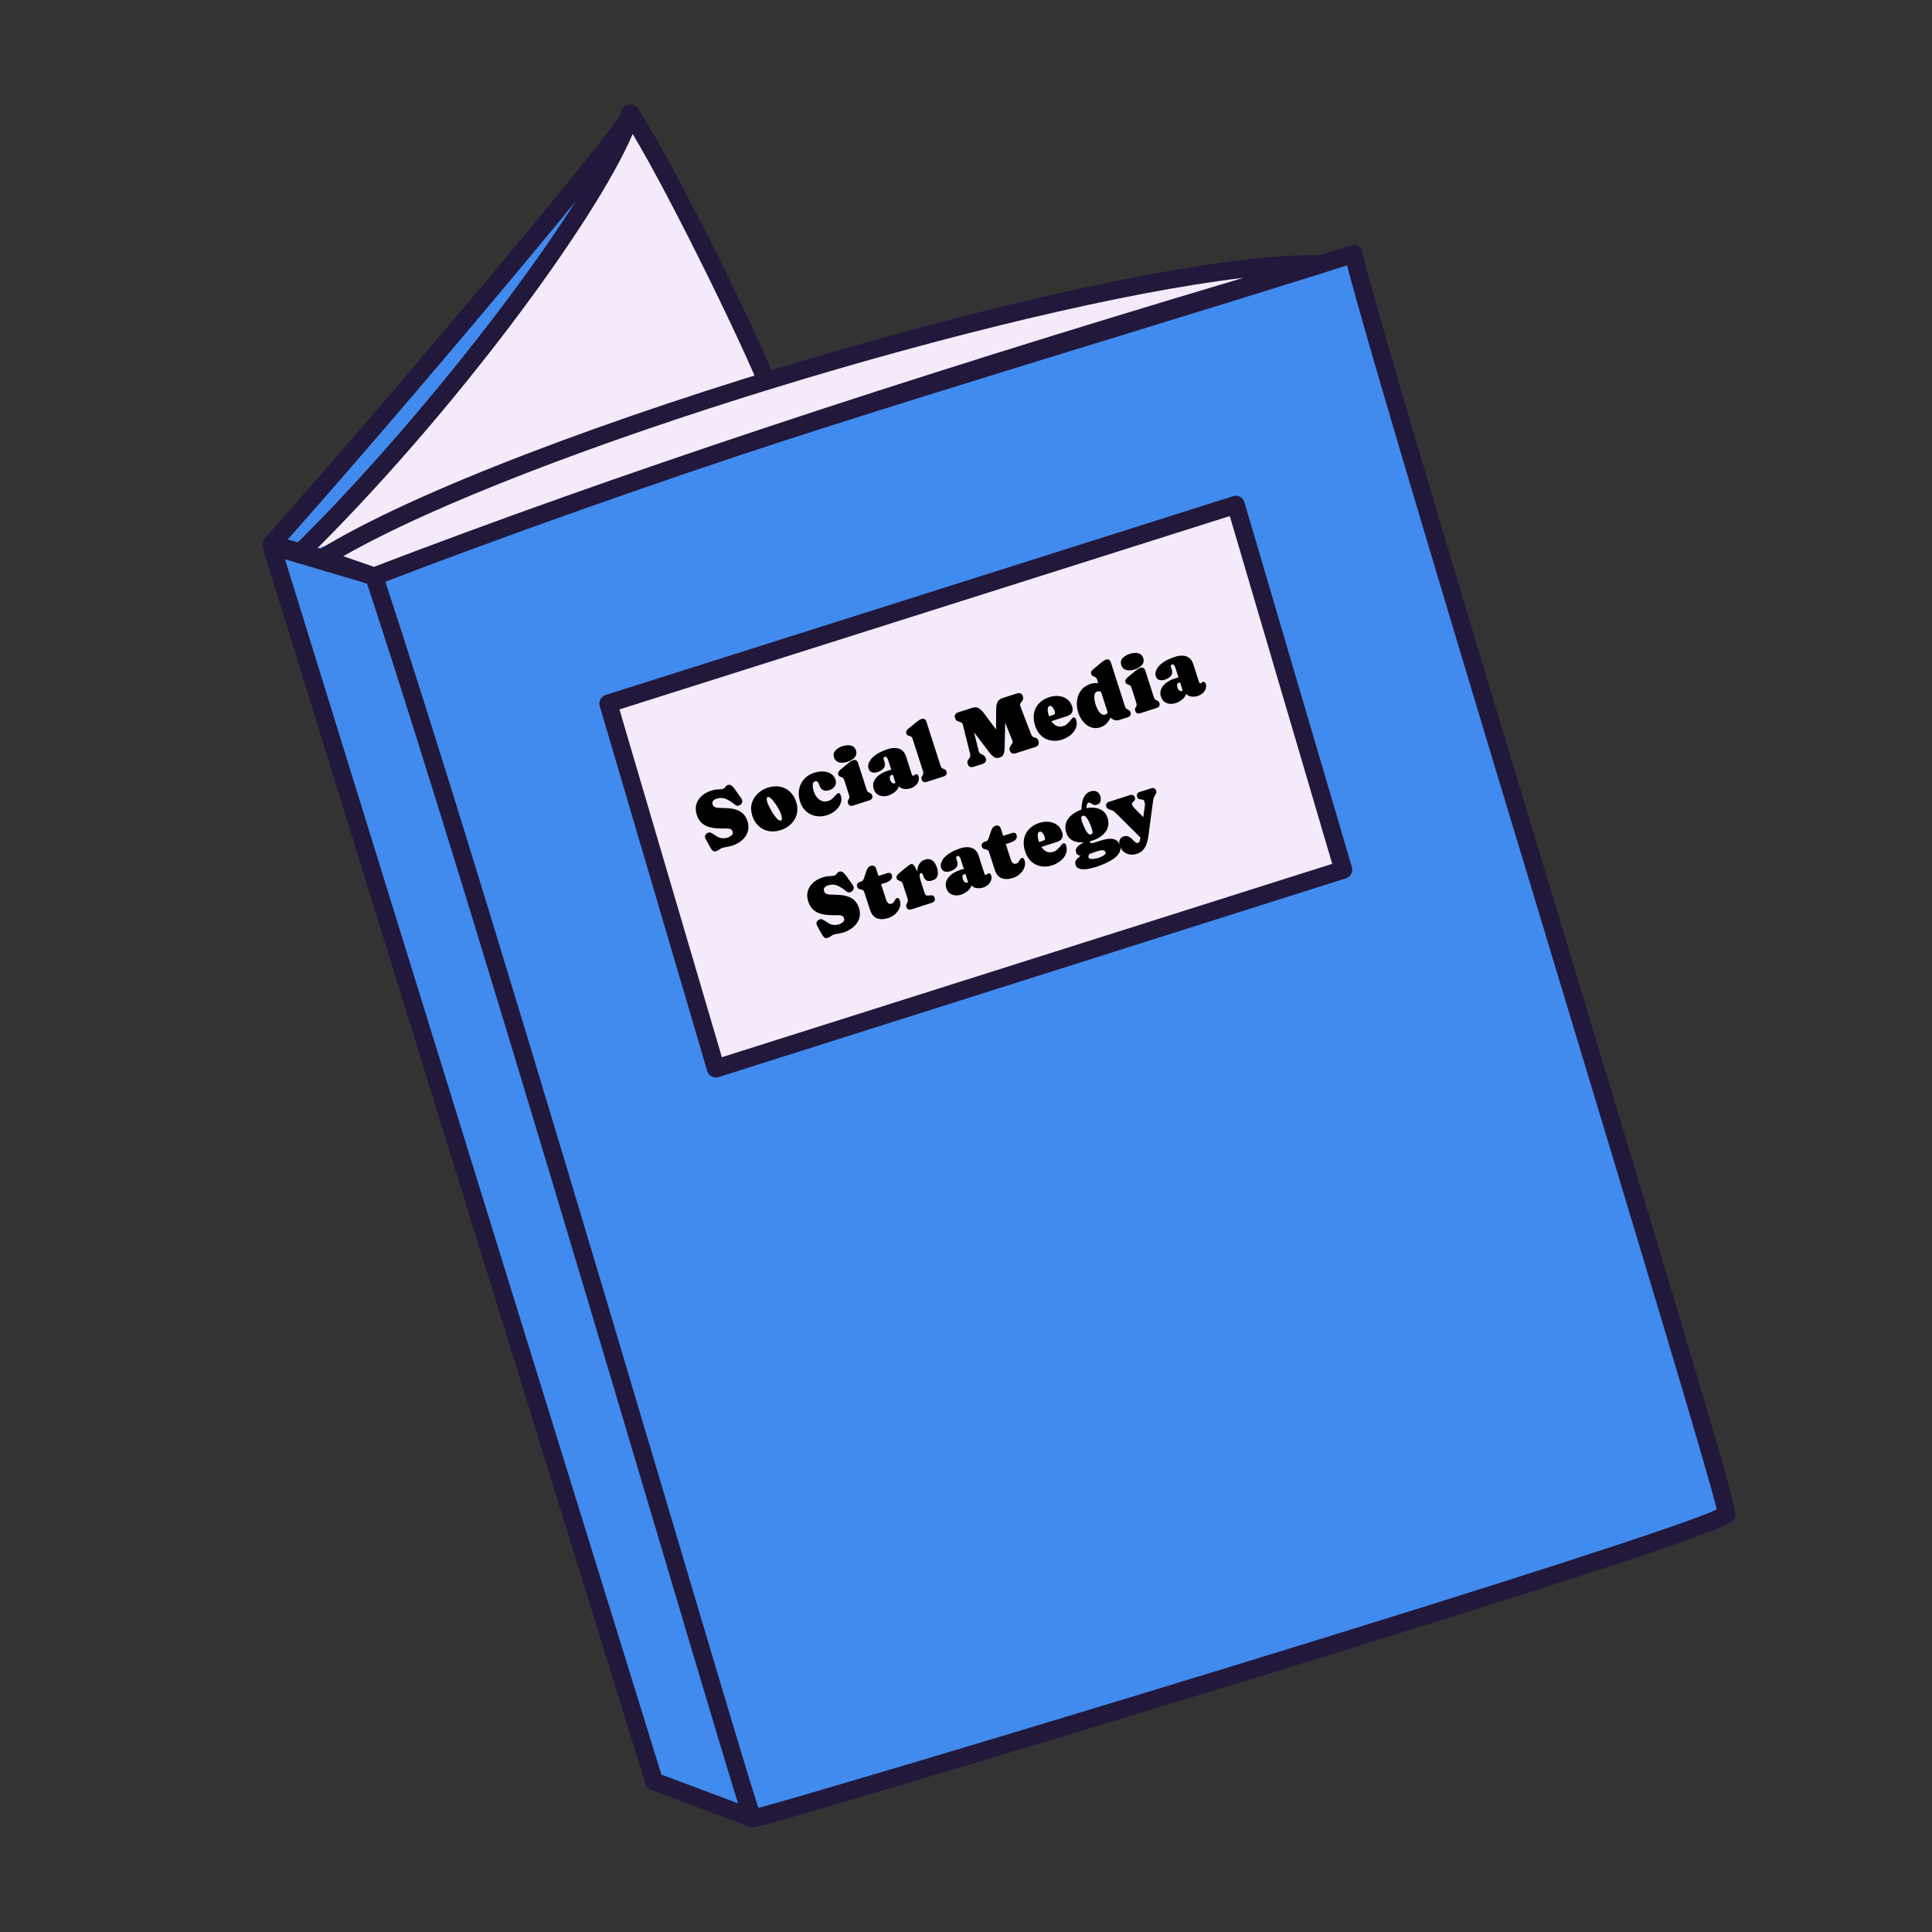 <svg xmlns="http://www.w3.org/2000/svg" xmlns:xlink="http://www.w3.org/1999/xlink" width="1000" viewBox="0 0 750 750" height="1000" preserveAspectRatio="xMidYMid meet"><rect x="0" y="0" width="750" height="750" fill="#333333" stroke="none"/><defs><g></g><clipPath id="f7817e920f"><path d="M 101.148 40.395 L 307 40.395 L 307 225 L 101.148 225 Z M 101.148 40.395 " clip-rule="nonzero"></path></clipPath><clipPath id="531cb639dd"><path d="M 101.148 208 L 296 208 L 296 709.395 L 101.148 709.395 Z M 101.148 208 " clip-rule="nonzero"></path></clipPath><clipPath id="9072cdcd10"><path d="M 112 40.395 L 305 40.395 L 305 219 L 112 219 Z M 112 40.395 " clip-rule="nonzero"></path></clipPath><clipPath id="f15ef489c5"><path d="M 141 95 L 674 95 L 674 709.395 L 141 709.395 Z M 141 95 " clip-rule="nonzero"></path></clipPath></defs><path fill="#418bee" d="M 105.363 211.27 C 150.234 161.203 247.957 45.273 244.75 44.156 C 241.832 43.141 287.48 119.926 302.887 161.336 L 141.332 221.387 L 105.363 211.27 " fill-opacity="1" fill-rule="nonzero"></path><g clip-path="url(#f7817e920f)"><path fill="#22183b" d="M 141.332 224.871 C 141.016 224.871 140.699 224.824 140.391 224.738 L 104.422 214.621 C 103.262 214.297 102.355 213.395 102.02 212.242 C 101.684 211.086 101.969 209.844 102.77 208.945 C 145.199 161.605 233.293 57.09 241.059 44.188 C 240.965 43.125 241.391 42.625 241.992 41.914 C 242.922 40.82 244.535 40.395 245.898 40.871 C 247 41.254 247.902 42.242 248.195 43.371 C 248.273 43.668 248.348 43.961 248.305 44.387 C 249.621 47.445 254.855 57.113 260.367 67.297 C 274.684 93.742 296.324 133.707 306.152 160.125 C 306.473 160.992 306.441 161.949 306.055 162.789 C 305.668 163.629 304.969 164.281 304.102 164.602 L 142.547 224.652 C 142.156 224.797 141.742 224.871 141.332 224.871 Z M 111.676 209.43 L 141.184 217.73 L 298.379 159.297 C 288.219 133.363 267.883 95.809 254.238 70.609 C 249.402 61.668 246.203 55.762 244.172 51.773 C 238.461 59.836 225.16 76.52 194.75 112.793 C 165.793 147.34 133.102 185.355 111.676 209.43 Z M 111.676 209.43 " fill-opacity="1" fill-rule="nonzero"></path></g><path fill="#418bee" d="M 292.242 705.918 L 253.926 691.551 L 105.379 211.891 L 145.242 223.746 " fill-opacity="1" fill-rule="nonzero"></path><g clip-path="url(#531cb639dd)"><path fill="#22183b" d="M 292.242 709.398 C 291.836 709.398 291.422 709.328 291.016 709.176 L 252.703 694.812 C 251.695 694.434 250.918 693.609 250.598 692.582 L 102.051 212.922 C 101.668 211.695 101.996 210.355 102.902 209.441 C 103.805 208.527 105.137 208.188 106.371 208.555 L 146.234 220.406 C 148.078 220.953 149.129 222.891 148.582 224.738 C 148.031 226.582 146.102 227.629 144.25 227.082 L 110.633 217.086 L 256.75 688.887 L 293.465 702.656 C 295.262 703.332 296.176 705.336 295.5 707.137 C 294.977 708.535 293.648 709.398 292.242 709.398 Z M 292.242 709.398 " fill-opacity="1" fill-rule="nonzero"></path></g><path fill="#f5eaf9" d="M 116.012 215.055 C 169.719 162.406 235.777 76.074 244.75 44.109 C 257.527 63 294.441 137.387 301.398 157.445 " fill-opacity="1" fill-rule="nonzero"></path><g clip-path="url(#9072cdcd10)"><path fill="#22183b" d="M 116.012 218.535 C 115.109 218.535 114.207 218.188 113.527 217.492 C 112.18 216.117 112.203 213.91 113.574 212.566 C 168.43 158.793 232.938 73.305 241.398 43.168 C 241.766 41.863 242.855 40.887 244.195 40.668 C 245.539 40.461 246.879 41.035 247.637 42.156 C 260.977 61.883 297.938 136.836 304.688 156.305 C 305.316 158.125 304.355 160.105 302.543 160.738 C 300.719 161.367 298.738 160.402 298.109 158.59 C 292.008 140.996 260.879 77.434 245.605 51.988 C 231.562 85.266 176.07 161.055 118.449 217.539 C 117.773 218.207 116.895 218.535 116.012 218.535 Z M 116.012 218.535 " fill-opacity="1" fill-rule="nonzero"></path></g><path fill="#418bee" d="M 145.242 223.746 C 263.73 176.484 403.824 137.168 525.418 98.586 C 538.195 151.441 671.707 583.531 670.289 587.641 C 667.988 594.328 294.242 706.695 292.242 705.914 C 290.348 705.18 194.418 372.727 145.242 223.746 Z M 145.242 223.746 " fill-opacity="1" fill-rule="nonzero"></path><g clip-path="url(#f15ef489c5)"><path fill="#22183b" d="M 291.891 709.34 C 291.449 709.34 291.227 709.254 290.973 709.156 C 288.926 708.359 288.926 708.359 279.145 675.883 C 273.281 656.406 265.094 628.871 255.48 596.52 C 222.617 485.93 172.953 318.805 141.934 224.836 C 141.355 223.086 142.242 221.191 143.953 220.512 C 232.559 185.168 332.465 154.496 429.082 124.832 C 462.25 114.648 493.578 105.031 524.359 95.266 C 525.281 94.973 526.285 95.074 527.121 95.551 C 527.965 96.023 528.57 96.828 528.797 97.766 C 535.461 125.312 575.746 258.598 611.285 376.195 C 672.113 577.441 674.406 586.379 673.578 588.777 C 673.043 590.332 671.719 591.184 669.305 592.301 C 650.594 600.949 536.18 636.387 469.645 656.742 C 427.984 669.488 383.711 682.859 348.176 693.422 C 302 707.152 294.125 709.34 291.891 709.34 Z M 149.574 225.77 C 180.684 320.375 229.641 485.113 262.16 594.535 C 277.984 647.793 290.836 691.031 294.414 701.832 C 309.926 697.668 389.523 674.039 478.871 646.637 C 585.883 613.816 654.902 591.488 666.465 585.984 C 662.82 570.762 633.258 472.961 604.621 378.211 C 570.406 265.008 531.801 137.277 522.938 103.023 C 493.258 112.418 463.043 121.691 431.125 131.492 C 335.75 160.773 237.16 191.039 149.574 225.77 Z M 667.871 585.215 Z M 667.871 585.215 " fill-opacity="1" fill-rule="nonzero"></path></g><path fill="#f5eaf9" d="M 512.73 102.594 C 378.945 141.914 253.895 182.059 145.242 223.746 L 125.059 216.762 C 196.238 172.344 435.879 100.453 512.73 102.594 Z M 512.73 102.594 " fill-opacity="1" fill-rule="nonzero"></path><path fill="#22183b" d="M 145.242 227.227 C 144.855 227.227 144.473 227.164 144.102 227.035 L 123.922 220.051 C 122.652 219.613 121.75 218.484 121.598 217.152 C 121.449 215.816 122.078 214.516 123.215 213.809 C 197.008 167.758 437.238 96.941 512.824 99.109 C 514.535 99.16 515.961 100.445 516.18 102.145 C 516.402 103.844 515.355 105.449 513.711 105.934 C 365.062 149.621 244.945 189.223 146.488 226.996 C 146.09 227.148 145.664 227.227 145.242 227.227 Z M 133.27 215.918 L 145.184 220.039 C 237.07 184.832 347.715 148.047 482.648 107.859 C 390.715 118.711 203.941 175.445 133.27 215.918 Z M 133.27 215.918 " fill-opacity="1" fill-rule="nonzero"></path><path fill="#f5eaf9" d="M 521.469 337.629 L 277.895 414.805 L 236.164 273.109 L 479.734 195.934 Z M 521.469 337.629 " fill-opacity="1" fill-rule="nonzero"></path><path fill="#22183b" d="M 277.895 418.285 C 277.332 418.285 276.77 418.145 276.262 417.879 C 275.434 417.438 274.82 416.684 274.555 415.789 L 232.824 274.094 C 232.289 272.277 233.305 270.363 235.113 269.789 L 478.684 192.617 C 479.574 192.332 480.547 192.422 481.371 192.859 C 482.195 193.297 482.812 194.051 483.074 194.949 L 524.805 336.645 C 525.344 338.461 524.324 340.375 522.52 340.945 L 278.945 418.125 C 278.602 418.23 278.246 418.285 277.895 418.285 Z M 240.469 275.398 L 280.23 410.41 L 517.16 335.34 L 477.398 200.328 Z M 240.469 275.398 " fill-opacity="1" fill-rule="nonzero"></path><g fill="#000000" fill-opacity="1"><g transform="translate(273.776, 331.176)"><g><path d="M 10.438 -2.875 C 10.008 -2.738 9.578 -2.625 9.141 -2.531 C 8.703 -2.438 8.266 -2.359 7.828 -2.297 C 7.641 -2.266 7.453 -2.227 7.266 -2.188 C 7.078 -2.156 6.883 -2.109 6.688 -2.047 C 6.27 -1.91 5.879 -1.703 5.516 -1.422 C 5.16 -1.141 4.773 -0.93 4.359 -0.797 C 3.773 -0.609 3.316 -0.641 2.984 -0.891 C 2.66 -1.141 2.363 -1.504 2.094 -1.984 C 1.75 -2.566 1.414 -3.156 1.094 -3.75 C 0.781 -4.344 0.461 -4.938 0.141 -5.531 C 0.078 -5.633 0.023 -5.758 -0.016 -5.906 C -0.172 -6.363 -0.117 -6.781 0.141 -7.156 C 0.398 -7.531 0.75 -7.789 1.188 -7.938 C 1.57 -8.062 1.945 -8.035 2.312 -7.859 C 2.688 -7.68 3.082 -7.441 3.5 -7.141 C 3.914 -6.848 4.363 -6.566 4.844 -6.297 C 5.332 -6.035 5.898 -5.863 6.547 -5.781 C 7.203 -5.695 7.953 -5.789 8.797 -6.062 C 9.297 -6.227 9.77 -6.504 10.219 -6.891 C 10.664 -7.285 10.789 -7.789 10.594 -8.406 C 10.445 -8.832 10.211 -9.125 9.891 -9.281 C 9.578 -9.438 9.223 -9.523 8.828 -9.547 C 8.43 -9.578 8.055 -9.582 7.703 -9.562 C 6.547 -9.531 5.398 -9.555 4.266 -9.641 C 3.141 -9.723 2.082 -9.93 1.094 -10.266 C 0.102 -10.598 -0.77 -11.129 -1.531 -11.859 C -2.289 -12.598 -2.879 -13.609 -3.297 -14.891 C -3.773 -16.391 -3.82 -17.754 -3.438 -18.984 C -3.062 -20.223 -2.375 -21.289 -1.375 -22.188 C -0.375 -23.082 0.82 -23.754 2.219 -24.203 C 2.625 -24.336 3.035 -24.453 3.453 -24.547 C 3.879 -24.641 4.305 -24.695 4.734 -24.719 C 5.098 -24.75 5.461 -24.77 5.828 -24.781 C 6.203 -24.789 6.555 -24.848 6.891 -24.953 C 7.273 -25.078 7.578 -25.32 7.797 -25.688 C 8.023 -26.051 8.348 -26.301 8.766 -26.438 C 9.18 -26.57 9.555 -26.551 9.891 -26.375 C 10.223 -26.207 10.523 -25.973 10.797 -25.672 C 11.066 -25.367 11.305 -25.062 11.516 -24.75 L 13.969 -21.297 C 14.113 -21.078 14.219 -20.867 14.281 -20.672 C 14.438 -20.172 14.383 -19.719 14.125 -19.312 C 13.863 -18.914 13.5 -18.641 13.031 -18.484 C 12.602 -18.348 12.242 -18.359 11.953 -18.516 C 11.672 -18.68 11.375 -18.891 11.062 -19.141 C 10.051 -19.973 9.008 -20.617 7.938 -21.078 C 6.863 -21.535 5.656 -21.547 4.312 -21.109 C 3.812 -20.953 3.398 -20.68 3.078 -20.297 C 2.754 -19.922 2.68 -19.453 2.859 -18.891 C 3.016 -18.422 3.289 -18.086 3.688 -17.891 C 4.082 -17.703 4.523 -17.594 5.016 -17.562 C 5.504 -17.531 5.953 -17.52 6.359 -17.531 C 7.43 -17.52 8.484 -17.461 9.516 -17.359 C 10.547 -17.266 11.516 -17.047 12.422 -16.703 C 13.328 -16.359 14.125 -15.836 14.812 -15.141 C 15.5 -14.441 16.035 -13.5 16.422 -12.312 C 16.785 -11.176 16.875 -10.102 16.688 -9.094 C 16.508 -8.094 16.125 -7.188 15.531 -6.375 C 14.938 -5.562 14.195 -4.859 13.312 -4.266 C 12.426 -3.672 11.469 -3.207 10.438 -2.875 Z M 10.438 -2.875 "></path></g></g></g><g fill="#000000" fill-opacity="1"><g transform="translate(293.738, 324.758)"><g><path d="M 4.328 -19 C 5.992 -19.531 7.562 -19.656 9.031 -19.375 C 10.508 -19.102 11.797 -18.457 12.891 -17.438 C 13.992 -16.426 14.816 -15.082 15.359 -13.406 C 15.891 -11.77 15.961 -10.219 15.578 -8.75 C 15.203 -7.289 14.469 -6.016 13.375 -4.922 C 12.281 -3.828 10.938 -3.023 9.344 -2.516 C 7.664 -1.984 6.086 -1.859 4.609 -2.141 C 3.129 -2.43 1.836 -3.094 0.734 -4.125 C -0.367 -5.156 -1.191 -6.504 -1.734 -8.172 C -2.254 -9.805 -2.316 -11.352 -1.922 -12.812 C -1.523 -14.27 -0.773 -15.535 0.328 -16.609 C 1.43 -17.691 2.766 -18.488 4.328 -19 Z M 9.391 -6.219 C 9.629 -6.301 9.758 -6.488 9.781 -6.781 C 9.812 -7.082 9.789 -7.395 9.719 -7.719 C 9.645 -8.051 9.582 -8.301 9.531 -8.469 C 9.352 -9.039 9.125 -9.598 8.844 -10.141 C 8.57 -10.68 8.273 -11.207 7.953 -11.719 C 7.828 -11.914 7.617 -12.227 7.328 -12.656 C 7.035 -13.082 6.707 -13.52 6.344 -13.969 C 5.977 -14.414 5.613 -14.781 5.25 -15.062 C 4.895 -15.352 4.582 -15.457 4.312 -15.375 C 4.082 -15.301 3.953 -15.113 3.922 -14.812 C 3.898 -14.52 3.926 -14.207 4 -13.875 C 4.07 -13.551 4.133 -13.305 4.188 -13.141 C 4.27 -12.867 4.453 -12.445 4.734 -11.875 C 5.016 -11.301 5.348 -10.672 5.734 -9.984 C 6.129 -9.305 6.547 -8.66 6.984 -8.047 C 7.43 -7.43 7.859 -6.945 8.266 -6.594 C 8.68 -6.238 9.055 -6.113 9.391 -6.219 Z M 9.391 -6.219 "></path></g></g></g><g fill="#000000" fill-opacity="1"><g transform="translate(312.37, 318.767)"><g><path d="M 11.984 -16 C 12.297 -15.051 12.188 -14.219 11.656 -13.5 C 11.125 -12.789 10.426 -12.297 9.562 -12.016 C 8.676 -11.734 7.883 -11.742 7.188 -12.047 C 6.5 -12.359 6.008 -12.973 5.719 -13.891 C 5.594 -14.297 5.406 -14.695 5.156 -15.094 C 4.914 -15.488 4.52 -15.598 3.969 -15.422 C 3.539 -15.273 3.281 -14.957 3.188 -14.469 C 3.102 -13.988 3.109 -13.477 3.203 -12.938 C 3.297 -12.406 3.391 -11.977 3.484 -11.656 C 3.766 -10.789 4.172 -10.008 4.703 -9.312 C 5.242 -8.613 5.898 -8.117 6.672 -7.828 C 7.441 -7.547 8.312 -7.562 9.281 -7.875 C 9.863 -8.062 10.391 -8.383 10.859 -8.844 C 11.336 -9.301 11.75 -9.734 12.094 -10.141 C 12.445 -10.547 12.707 -10.773 12.875 -10.828 C 13.188 -10.93 13.43 -10.879 13.609 -10.672 C 13.797 -10.461 13.93 -10.234 14.016 -9.984 C 14.305 -9.078 14.344 -8.219 14.125 -7.406 C 13.906 -6.594 13.52 -5.848 12.969 -5.172 C 12.414 -4.492 11.766 -3.91 11.016 -3.422 C 10.266 -2.93 9.492 -2.562 8.703 -2.312 C 7.203 -1.832 5.742 -1.723 4.328 -1.984 C 2.91 -2.242 1.664 -2.844 0.594 -3.781 C -0.477 -4.727 -1.266 -5.969 -1.766 -7.5 C -2.297 -9.156 -2.43 -10.742 -2.172 -12.266 C -1.91 -13.797 -1.273 -15.133 -0.266 -16.281 C 0.734 -17.426 2.07 -18.27 3.75 -18.812 C 4.52 -19.051 5.316 -19.203 6.141 -19.266 C 6.973 -19.328 7.781 -19.266 8.562 -19.078 C 9.352 -18.891 10.051 -18.547 10.656 -18.047 C 11.27 -17.555 11.711 -16.875 11.984 -16 Z M 11.984 -16 "></path></g></g></g><g fill="#000000" fill-opacity="1"><g transform="translate(328.66, 313.529)"><g><path d="M 2.641 -18.453 C 3.055 -18.586 3.422 -18.551 3.734 -18.344 C 4.055 -18.133 4.281 -17.832 4.406 -17.438 L 7.609 -7.469 C 7.703 -7.188 7.805 -6.898 7.922 -6.609 C 8.035 -6.328 8.227 -6.113 8.5 -5.969 C 8.844 -5.781 9.129 -5.629 9.359 -5.516 C 9.598 -5.41 9.789 -5.141 9.938 -4.703 C 10.07 -4.266 10.035 -3.879 9.828 -3.547 C 9.629 -3.223 9.312 -2.992 8.875 -2.859 L 2.469 -0.797 C 2.031 -0.648 1.633 -0.648 1.281 -0.797 C 0.938 -0.941 0.691 -1.238 0.547 -1.688 C 0.398 -2.113 0.383 -2.445 0.5 -2.688 C 0.613 -2.926 0.766 -3.211 0.953 -3.547 C 1.086 -3.816 1.117 -4.109 1.047 -4.422 C 0.984 -4.734 0.906 -5.02 0.812 -5.281 L -0.875 -10.547 C -0.938 -10.754 -1.02 -10.957 -1.125 -11.156 C -1.227 -11.363 -1.375 -11.523 -1.562 -11.641 C -1.613 -11.672 -1.672 -11.691 -1.734 -11.703 C -1.805 -11.723 -1.863 -11.75 -1.906 -11.781 C -2.207 -11.938 -2.473 -12.055 -2.703 -12.141 C -2.941 -12.234 -3.125 -12.461 -3.25 -12.828 C -3.375 -13.234 -3.344 -13.586 -3.156 -13.891 C -2.977 -14.191 -2.742 -14.469 -2.453 -14.719 L 0.406 -17.062 C 0.727 -17.352 1.078 -17.625 1.453 -17.875 C 1.836 -18.125 2.234 -18.316 2.641 -18.453 Z M 0.328 -17.781 C -0.316 -17.57 -0.992 -17.457 -1.703 -17.438 C -2.422 -17.426 -3.066 -17.57 -3.641 -17.875 C -4.223 -18.188 -4.641 -18.723 -4.891 -19.484 C -5.141 -20.266 -5.113 -20.941 -4.812 -21.516 C -4.508 -22.086 -4.062 -22.57 -3.469 -22.969 C -2.875 -23.363 -2.258 -23.664 -1.625 -23.875 C -0.988 -24.082 -0.312 -24.195 0.406 -24.219 C 1.133 -24.25 1.789 -24.117 2.375 -23.828 C 2.957 -23.535 3.375 -23 3.625 -22.219 C 3.875 -21.445 3.852 -20.766 3.562 -20.172 C 3.27 -19.586 2.816 -19.094 2.203 -18.688 C 1.598 -18.289 0.973 -17.988 0.328 -17.781 Z M 0.328 -17.781 "></path></g></g></g><g fill="#000000" fill-opacity="1"><g transform="translate(339.691, 309.983)"><g><path d="M -0.516 -3.688 C -0.805 -4.602 -0.832 -5.438 -0.594 -6.188 C -0.363 -6.945 0.035 -7.629 0.609 -8.234 C 1.18 -8.836 1.848 -9.352 2.609 -9.781 C 3.379 -10.207 4.145 -10.539 4.906 -10.781 C 5.113 -10.852 5.336 -10.922 5.578 -10.984 C 5.816 -11.055 6.055 -11.109 6.297 -11.141 L 5.031 -15.078 C 4.945 -15.316 4.797 -15.586 4.578 -15.891 C 4.367 -16.191 4.109 -16.289 3.797 -16.188 C 3.473 -16.082 3.312 -15.891 3.312 -15.609 C 3.32 -15.336 3.367 -15.082 3.453 -14.844 C 3.484 -14.738 3.516 -14.633 3.547 -14.531 C 3.586 -14.438 3.629 -14.336 3.672 -14.234 C 4.004 -13.191 3.879 -12.348 3.297 -11.703 C 2.723 -11.055 1.973 -10.582 1.047 -10.281 C 0.285 -10.039 -0.43 -10 -1.109 -10.156 C -1.797 -10.32 -2.273 -10.832 -2.547 -11.688 C -2.66 -12.039 -2.695 -12.398 -2.656 -12.766 C -2.625 -13.129 -2.547 -13.469 -2.422 -13.781 C -2.035 -14.727 -1.441 -15.547 -0.641 -16.234 C 0.16 -16.93 1.051 -17.52 2.031 -18 C 3.02 -18.477 3.973 -18.863 4.891 -19.156 C 5.91 -19.488 6.895 -19.641 7.844 -19.609 C 8.789 -19.586 9.629 -19.32 10.359 -18.812 C 11.098 -18.301 11.656 -17.473 12.031 -16.328 L 14.266 -9.359 C 14.316 -9.18 14.406 -9.039 14.531 -8.938 C 14.656 -8.832 14.812 -8.812 15 -8.875 C 15.145 -8.926 15.258 -9.016 15.344 -9.141 C 15.426 -9.266 15.539 -9.352 15.688 -9.406 C 15.988 -9.5 16.238 -9.469 16.438 -9.312 C 16.645 -9.164 16.789 -8.953 16.875 -8.672 C 17.102 -7.973 17.086 -7.301 16.828 -6.656 C 16.578 -6.008 16.176 -5.445 15.625 -4.969 C 15.07 -4.5 14.473 -4.164 13.828 -3.969 C 13.066 -3.719 12.242 -3.633 11.359 -3.719 C 10.484 -3.812 9.785 -4.16 9.266 -4.766 C 8.992 -3.891 8.461 -3.145 7.672 -2.531 C 6.891 -1.914 6.066 -1.469 5.203 -1.188 C 4.41 -0.938 3.629 -0.848 2.859 -0.922 C 2.086 -1.004 1.398 -1.27 0.797 -1.719 C 0.203 -2.176 -0.234 -2.832 -0.516 -3.688 Z M 5.875 -7.188 C 6.008 -6.781 6.227 -6.43 6.531 -6.141 C 6.844 -5.848 7.227 -5.773 7.688 -5.922 C 7.781 -5.953 7.863 -5.988 7.938 -6.031 L 6.938 -9.172 C 6.727 -9.18 6.535 -9.156 6.359 -9.094 C 5.973 -8.969 5.77 -8.695 5.75 -8.281 C 5.738 -7.863 5.781 -7.5 5.875 -7.188 Z M 5.875 -7.188 "></path></g></g></g><g fill="#000000" fill-opacity="1"><g transform="translate(357.235, 304.342)"><g><path d="M 0.594 -25.281 C 1.008 -25.414 1.379 -25.375 1.703 -25.156 C 2.023 -24.945 2.25 -24.648 2.375 -24.266 L 7.75 -7.516 C 7.852 -7.223 7.961 -6.941 8.078 -6.672 C 8.203 -6.398 8.406 -6.188 8.688 -6.031 C 9.062 -5.863 9.367 -5.723 9.609 -5.609 C 9.859 -5.504 10.055 -5.234 10.203 -4.797 C 10.348 -4.348 10.312 -3.957 10.094 -3.625 C 9.883 -3.301 9.566 -3.07 9.141 -2.938 L 2.5 -0.797 C 2.062 -0.66 1.664 -0.664 1.312 -0.812 C 0.957 -0.957 0.707 -1.254 0.562 -1.703 C 0.438 -2.086 0.414 -2.391 0.5 -2.609 C 0.582 -2.828 0.695 -3.031 0.844 -3.219 C 1 -3.414 1.109 -3.656 1.172 -3.938 C 1.234 -4.219 1.18 -4.617 1.016 -5.141 L -2.922 -17.391 C -3.078 -17.867 -3.27 -18.191 -3.5 -18.359 C -3.727 -18.535 -3.973 -18.645 -4.234 -18.688 C -4.492 -18.738 -4.727 -18.816 -4.938 -18.922 C -5.145 -19.023 -5.305 -19.258 -5.422 -19.625 C -5.547 -20.02 -5.508 -20.367 -5.312 -20.672 C -5.125 -20.973 -4.891 -21.242 -4.609 -21.484 L -1.656 -23.891 C -1.312 -24.18 -0.953 -24.453 -0.578 -24.703 C -0.211 -24.953 0.176 -25.145 0.594 -25.281 Z M 0.594 -25.281 "></path></g></g></g><g fill="#000000" fill-opacity="1"><g transform="translate(368.539, 300.707)"><g></g></g></g><g fill="#000000" fill-opacity="1"><g transform="translate(376.276, 298.22)"><g><path d="M 6.375 -3.922 C 6.562 -3.348 6.535 -2.867 6.297 -2.484 C 6.055 -2.098 5.66 -1.816 5.109 -1.641 L 1.719 -0.562 C 1.176 -0.383 0.695 -0.367 0.281 -0.516 C -0.125 -0.672 -0.422 -1.039 -0.609 -1.625 C -0.766 -2.102 -0.785 -2.488 -0.672 -2.781 C -0.555 -3.082 -0.395 -3.352 -0.188 -3.594 C 0.008 -3.844 0.172 -4.109 0.297 -4.391 C 0.43 -4.68 0.441 -5.062 0.328 -5.531 L -2.484 -16.844 L -2.531 -16.984 C -2.656 -17.367 -2.848 -17.625 -3.109 -17.75 C -3.379 -17.875 -3.672 -17.977 -3.984 -18.062 C -4.297 -18.145 -4.594 -18.281 -4.875 -18.469 C -5.156 -18.664 -5.375 -19.008 -5.531 -19.5 C -5.707 -20.051 -5.672 -20.516 -5.422 -20.891 C -5.172 -21.266 -4.781 -21.539 -4.25 -21.719 L 1.109 -23.438 C 2.117 -23.758 2.973 -23.707 3.672 -23.281 C 4.379 -22.863 5.008 -22.27 5.562 -21.5 L 10.375 -15.062 L 10.438 -23.062 C 10.445 -24.051 10.613 -24.914 10.938 -25.656 C 11.27 -26.395 11.953 -26.93 12.984 -27.266 L 18.453 -29.016 C 18.992 -29.191 19.473 -29.195 19.891 -29.031 C 20.305 -28.875 20.602 -28.516 20.781 -27.953 C 20.938 -27.473 20.957 -27.066 20.844 -26.734 C 20.727 -26.41 20.562 -26.113 20.344 -25.844 C 20.125 -25.582 19.945 -25.328 19.812 -25.078 C 19.676 -24.836 19.66 -24.555 19.766 -24.234 L 19.781 -24.156 L 24 -13.172 C 24.195 -12.68 24.422 -12.359 24.672 -12.203 C 24.93 -12.055 25.195 -11.953 25.469 -11.891 C 25.75 -11.836 26.008 -11.727 26.25 -11.562 C 26.488 -11.406 26.691 -11.07 26.859 -10.562 C 27.035 -10 27.016 -9.516 26.797 -9.109 C 26.586 -8.711 26.195 -8.422 25.625 -8.234 L 18.078 -5.812 C 17.523 -5.633 17.039 -5.625 16.625 -5.781 C 16.219 -5.938 15.922 -6.305 15.734 -6.891 C 15.586 -7.336 15.578 -7.723 15.703 -8.047 C 15.828 -8.379 15.992 -8.676 16.203 -8.938 C 16.41 -9.207 16.582 -9.461 16.719 -9.703 C 16.863 -9.941 16.883 -10.219 16.781 -10.531 L 16.75 -10.625 L 13.938 -17.656 L 13.719 -7.766 C 13.695 -7.285 13.645 -6.797 13.562 -6.297 C 13.488 -5.805 13.32 -5.375 13.062 -5 C 12.812 -4.625 12.41 -4.348 11.859 -4.172 C 11.172 -3.953 10.617 -3.91 10.203 -4.047 C 9.797 -4.18 9.336 -4.488 8.828 -4.969 C 8.461 -5.312 8.129 -5.676 7.828 -6.062 L 1.844 -13.953 L 3.672 -6.609 L 3.703 -6.484 C 3.816 -6.148 3.988 -5.898 4.219 -5.734 C 4.457 -5.566 4.711 -5.426 4.984 -5.312 C 5.266 -5.207 5.531 -5.051 5.781 -4.844 C 6.039 -4.645 6.238 -4.336 6.375 -3.922 Z M 6.375 -3.922 "></path></g></g></g><g fill="#000000" fill-opacity="1"><g transform="translate(403.627, 289.426)"><g><path d="M 12.609 -15.094 C 12.898 -14.188 12.852 -13.414 12.469 -12.781 C 12.094 -12.156 11.473 -11.703 10.609 -11.422 L 4.516 -9.469 C 5.035 -8.664 5.688 -8.066 6.469 -7.672 C 7.25 -7.273 8.195 -7.254 9.312 -7.609 C 9.75 -7.754 10.156 -7.988 10.531 -8.312 C 10.906 -8.645 11.25 -9 11.562 -9.375 C 11.875 -9.75 12.145 -10.07 12.375 -10.344 C 12.613 -10.625 12.805 -10.789 12.953 -10.844 C 13.242 -10.938 13.488 -10.898 13.688 -10.734 C 13.883 -10.578 14.023 -10.367 14.109 -10.109 C 14.398 -9.191 14.441 -8.316 14.234 -7.484 C 14.023 -6.66 13.645 -5.906 13.094 -5.219 C 12.539 -4.539 11.883 -3.957 11.125 -3.469 C 10.375 -2.977 9.594 -2.602 8.781 -2.344 C 7.207 -1.832 5.707 -1.707 4.281 -1.969 C 2.852 -2.238 1.613 -2.859 0.562 -3.828 C -0.488 -4.797 -1.273 -6.082 -1.797 -7.688 C -2.348 -9.406 -2.492 -11 -2.234 -12.469 C -1.984 -13.945 -1.348 -15.234 -0.328 -16.328 C 0.68 -17.43 2.047 -18.258 3.766 -18.812 C 4.961 -19.195 6.16 -19.332 7.359 -19.219 C 8.555 -19.113 9.625 -18.723 10.562 -18.047 C 11.508 -17.367 12.191 -16.383 12.609 -15.094 Z M 3.5 -11.688 C 3.531 -11.582 3.566 -11.473 3.609 -11.359 L 5.188 -11.875 C 5.562 -11.988 5.789 -12.156 5.875 -12.375 C 5.957 -12.594 5.941 -12.891 5.828 -13.266 C 5.742 -13.504 5.609 -13.812 5.422 -14.188 C 5.242 -14.57 5.016 -14.891 4.734 -15.141 C 4.453 -15.398 4.141 -15.473 3.797 -15.359 C 3.504 -15.266 3.305 -15.062 3.203 -14.75 C 3.109 -14.445 3.07 -14.098 3.094 -13.703 C 3.113 -13.305 3.164 -12.926 3.25 -12.562 C 3.344 -12.195 3.426 -11.906 3.5 -11.688 Z M 3.5 -11.688 "></path></g></g></g><g fill="#000000" fill-opacity="1"><g transform="translate(420.038, 284.149)"><g><path d="M -1.469 -7.531 C -1.957 -9.051 -2.117 -10.566 -1.953 -12.078 C -1.785 -13.586 -1.266 -14.938 -0.391 -16.125 C 0.484 -17.312 1.742 -18.164 3.391 -18.688 C 4.391 -19.008 5.363 -19.094 6.312 -18.938 L 5.891 -20.219 C 5.754 -20.656 5.578 -20.961 5.359 -21.141 C 5.141 -21.316 4.91 -21.445 4.672 -21.531 C 4.441 -21.613 4.223 -21.707 4.016 -21.812 C 3.816 -21.926 3.664 -22.156 3.562 -22.5 C 3.426 -22.906 3.445 -23.254 3.625 -23.547 C 3.812 -23.848 4.055 -24.117 4.359 -24.359 L 7.219 -26.75 C 7.551 -27.031 7.895 -27.289 8.25 -27.531 C 8.613 -27.781 9.008 -27.977 9.438 -28.125 C 9.852 -28.258 10.211 -28.211 10.516 -27.984 C 10.828 -27.766 11.047 -27.469 11.172 -27.094 L 16.578 -10.25 C 16.742 -9.75 16.891 -9.41 17.016 -9.234 C 17.148 -9.066 17.453 -8.863 17.922 -8.625 C 18.18 -8.469 18.375 -8.328 18.5 -8.203 C 18.633 -8.086 18.754 -7.879 18.859 -7.578 C 18.992 -7.148 18.957 -6.77 18.75 -6.438 C 18.539 -6.102 18.227 -5.863 17.812 -5.719 L 14.406 -4.641 C 13.844 -4.453 13.25 -4.445 12.625 -4.625 C 12 -4.812 11.488 -5.141 11.094 -5.609 C 10.695 -4.742 10.176 -3.973 9.531 -3.297 C 8.895 -2.617 8.086 -2.125 7.109 -1.812 C 6.086 -1.477 5.117 -1.41 4.203 -1.609 C 3.285 -1.805 2.457 -2.195 1.719 -2.781 C 0.977 -3.375 0.336 -4.082 -0.203 -4.906 C -0.754 -5.738 -1.176 -6.613 -1.469 -7.531 Z M 5.297 -10.531 C 5.422 -10.164 5.594 -9.738 5.812 -9.25 C 6.031 -8.758 6.297 -8.297 6.609 -7.859 C 6.922 -7.422 7.281 -7.086 7.688 -6.859 C 8.102 -6.629 8.555 -6.594 9.047 -6.75 C 9.422 -6.875 9.734 -7.117 9.984 -7.484 L 7.391 -15.547 C 7.172 -15.672 6.938 -15.75 6.688 -15.781 C 6.445 -15.82 6.203 -15.801 5.953 -15.719 C 5.484 -15.57 5.16 -15.285 4.984 -14.859 C 4.816 -14.43 4.742 -13.945 4.766 -13.406 C 4.785 -12.863 4.852 -12.332 4.969 -11.812 C 5.082 -11.289 5.191 -10.863 5.297 -10.531 Z M 5.297 -10.531 "></path></g></g></g><g fill="#000000" fill-opacity="1"><g transform="translate(440.166, 277.677)"><g><path d="M 2.641 -18.453 C 3.055 -18.586 3.422 -18.551 3.734 -18.344 C 4.055 -18.133 4.281 -17.832 4.406 -17.438 L 7.609 -7.469 C 7.703 -7.188 7.805 -6.898 7.922 -6.609 C 8.035 -6.328 8.227 -6.113 8.5 -5.969 C 8.844 -5.781 9.129 -5.629 9.359 -5.516 C 9.598 -5.41 9.789 -5.141 9.938 -4.703 C 10.07 -4.266 10.035 -3.879 9.828 -3.547 C 9.629 -3.223 9.312 -2.992 8.875 -2.859 L 2.469 -0.797 C 2.031 -0.648 1.633 -0.648 1.281 -0.797 C 0.938 -0.941 0.691 -1.238 0.547 -1.688 C 0.398 -2.113 0.383 -2.445 0.5 -2.688 C 0.613 -2.926 0.766 -3.211 0.953 -3.547 C 1.086 -3.816 1.117 -4.109 1.047 -4.422 C 0.984 -4.734 0.906 -5.02 0.812 -5.281 L -0.875 -10.547 C -0.938 -10.754 -1.02 -10.957 -1.125 -11.156 C -1.227 -11.363 -1.375 -11.523 -1.562 -11.641 C -1.613 -11.672 -1.672 -11.691 -1.734 -11.703 C -1.805 -11.723 -1.863 -11.75 -1.906 -11.781 C -2.207 -11.938 -2.473 -12.055 -2.703 -12.141 C -2.941 -12.234 -3.125 -12.461 -3.25 -12.828 C -3.375 -13.234 -3.344 -13.586 -3.156 -13.891 C -2.977 -14.191 -2.742 -14.469 -2.453 -14.719 L 0.406 -17.062 C 0.727 -17.352 1.078 -17.625 1.453 -17.875 C 1.836 -18.125 2.234 -18.316 2.641 -18.453 Z M 0.328 -17.781 C -0.316 -17.57 -0.992 -17.457 -1.703 -17.438 C -2.422 -17.426 -3.066 -17.57 -3.641 -17.875 C -4.223 -18.188 -4.641 -18.723 -4.891 -19.484 C -5.141 -20.266 -5.113 -20.941 -4.812 -21.516 C -4.508 -22.086 -4.062 -22.57 -3.469 -22.969 C -2.875 -23.363 -2.258 -23.664 -1.625 -23.875 C -0.988 -24.082 -0.312 -24.195 0.406 -24.219 C 1.133 -24.25 1.789 -24.117 2.375 -23.828 C 2.957 -23.535 3.375 -23 3.625 -22.219 C 3.875 -21.445 3.852 -20.766 3.562 -20.172 C 3.27 -19.586 2.816 -19.094 2.203 -18.688 C 1.598 -18.289 0.973 -17.988 0.328 -17.781 Z M 0.328 -17.781 "></path></g></g></g><g fill="#000000" fill-opacity="1"><g transform="translate(451.198, 274.131)"><g><path d="M -0.516 -3.688 C -0.805 -4.602 -0.832 -5.438 -0.594 -6.188 C -0.363 -6.945 0.035 -7.629 0.609 -8.234 C 1.18 -8.836 1.848 -9.352 2.609 -9.781 C 3.379 -10.207 4.145 -10.539 4.906 -10.781 C 5.113 -10.852 5.336 -10.922 5.578 -10.984 C 5.816 -11.055 6.055 -11.109 6.297 -11.141 L 5.031 -15.078 C 4.945 -15.316 4.797 -15.586 4.578 -15.891 C 4.367 -16.191 4.109 -16.289 3.797 -16.188 C 3.473 -16.082 3.312 -15.891 3.312 -15.609 C 3.32 -15.336 3.367 -15.082 3.453 -14.844 C 3.484 -14.738 3.516 -14.633 3.547 -14.531 C 3.586 -14.438 3.629 -14.336 3.672 -14.234 C 4.004 -13.191 3.879 -12.348 3.297 -11.703 C 2.723 -11.055 1.973 -10.582 1.047 -10.281 C 0.285 -10.039 -0.43 -10 -1.109 -10.156 C -1.797 -10.32 -2.273 -10.832 -2.547 -11.688 C -2.66 -12.039 -2.695 -12.398 -2.656 -12.766 C -2.625 -13.129 -2.547 -13.469 -2.422 -13.781 C -2.035 -14.727 -1.441 -15.547 -0.641 -16.234 C 0.16 -16.93 1.051 -17.52 2.031 -18 C 3.02 -18.477 3.973 -18.863 4.891 -19.156 C 5.91 -19.488 6.895 -19.641 7.844 -19.609 C 8.789 -19.586 9.629 -19.32 10.359 -18.812 C 11.098 -18.301 11.656 -17.473 12.031 -16.328 L 14.266 -9.359 C 14.316 -9.18 14.406 -9.039 14.531 -8.938 C 14.656 -8.832 14.812 -8.812 15 -8.875 C 15.145 -8.926 15.258 -9.016 15.344 -9.141 C 15.426 -9.266 15.539 -9.352 15.688 -9.406 C 15.988 -9.5 16.238 -9.469 16.438 -9.312 C 16.645 -9.164 16.789 -8.953 16.875 -8.672 C 17.102 -7.973 17.086 -7.301 16.828 -6.656 C 16.578 -6.008 16.176 -5.445 15.625 -4.969 C 15.07 -4.5 14.473 -4.164 13.828 -3.969 C 13.066 -3.719 12.242 -3.633 11.359 -3.719 C 10.484 -3.812 9.785 -4.16 9.266 -4.766 C 8.992 -3.891 8.461 -3.145 7.672 -2.531 C 6.891 -1.914 6.066 -1.469 5.203 -1.188 C 4.41 -0.938 3.629 -0.848 2.859 -0.922 C 2.086 -1.004 1.398 -1.27 0.797 -1.719 C 0.203 -2.176 -0.234 -2.832 -0.516 -3.688 Z M 5.875 -7.188 C 6.008 -6.781 6.227 -6.43 6.531 -6.141 C 6.844 -5.848 7.227 -5.773 7.688 -5.922 C 7.781 -5.953 7.863 -5.988 7.938 -6.031 L 6.938 -9.172 C 6.727 -9.18 6.535 -9.156 6.359 -9.094 C 5.973 -8.969 5.77 -8.695 5.75 -8.281 C 5.738 -7.863 5.781 -7.5 5.875 -7.188 Z M 5.875 -7.188 "></path></g></g></g><g fill="#000000" fill-opacity="1"><g transform="translate(317.044, 364.833)"><g><path d="M 10.438 -2.875 C 10.008 -2.738 9.578 -2.625 9.141 -2.531 C 8.703 -2.438 8.266 -2.359 7.828 -2.297 C 7.641 -2.266 7.453 -2.227 7.266 -2.188 C 7.078 -2.156 6.883 -2.109 6.688 -2.047 C 6.27 -1.91 5.879 -1.703 5.516 -1.422 C 5.16 -1.141 4.773 -0.93 4.359 -0.797 C 3.773 -0.609 3.316 -0.641 2.984 -0.891 C 2.66 -1.141 2.363 -1.504 2.094 -1.984 C 1.75 -2.566 1.414 -3.156 1.094 -3.75 C 0.781 -4.344 0.461 -4.938 0.141 -5.531 C 0.078 -5.633 0.023 -5.758 -0.016 -5.906 C -0.172 -6.363 -0.117 -6.781 0.141 -7.156 C 0.398 -7.531 0.75 -7.789 1.188 -7.938 C 1.57 -8.062 1.945 -8.035 2.312 -7.859 C 2.688 -7.68 3.082 -7.441 3.5 -7.141 C 3.914 -6.848 4.363 -6.566 4.844 -6.297 C 5.332 -6.035 5.898 -5.863 6.547 -5.781 C 7.203 -5.695 7.953 -5.789 8.797 -6.062 C 9.297 -6.227 9.77 -6.504 10.219 -6.891 C 10.664 -7.285 10.789 -7.789 10.594 -8.406 C 10.445 -8.832 10.211 -9.125 9.891 -9.281 C 9.578 -9.438 9.223 -9.523 8.828 -9.547 C 8.43 -9.578 8.055 -9.582 7.703 -9.562 C 6.547 -9.531 5.398 -9.555 4.266 -9.641 C 3.141 -9.723 2.082 -9.93 1.094 -10.266 C 0.102 -10.598 -0.77 -11.129 -1.531 -11.859 C -2.289 -12.598 -2.879 -13.609 -3.297 -14.891 C -3.773 -16.391 -3.82 -17.754 -3.438 -18.984 C -3.062 -20.223 -2.375 -21.289 -1.375 -22.188 C -0.375 -23.082 0.82 -23.754 2.219 -24.203 C 2.625 -24.336 3.035 -24.453 3.453 -24.547 C 3.879 -24.641 4.305 -24.695 4.734 -24.719 C 5.098 -24.75 5.461 -24.77 5.828 -24.781 C 6.203 -24.789 6.555 -24.848 6.891 -24.953 C 7.273 -25.078 7.578 -25.32 7.797 -25.688 C 8.023 -26.051 8.348 -26.301 8.766 -26.438 C 9.18 -26.57 9.555 -26.551 9.891 -26.375 C 10.223 -26.207 10.523 -25.973 10.797 -25.672 C 11.066 -25.367 11.305 -25.062 11.516 -24.75 L 13.969 -21.297 C 14.113 -21.078 14.219 -20.867 14.281 -20.672 C 14.438 -20.172 14.383 -19.719 14.125 -19.312 C 13.863 -18.914 13.5 -18.641 13.031 -18.484 C 12.602 -18.348 12.242 -18.359 11.953 -18.516 C 11.672 -18.68 11.375 -18.891 11.062 -19.141 C 10.051 -19.973 9.008 -20.617 7.938 -21.078 C 6.863 -21.535 5.656 -21.547 4.312 -21.109 C 3.812 -20.953 3.398 -20.68 3.078 -20.297 C 2.754 -19.922 2.68 -19.453 2.859 -18.891 C 3.016 -18.422 3.289 -18.086 3.688 -17.891 C 4.082 -17.703 4.523 -17.594 5.016 -17.562 C 5.504 -17.531 5.953 -17.52 6.359 -17.531 C 7.43 -17.52 8.484 -17.461 9.516 -17.359 C 10.547 -17.266 11.516 -17.047 12.422 -16.703 C 13.328 -16.359 14.125 -15.836 14.812 -15.141 C 15.5 -14.441 16.035 -13.5 16.422 -12.312 C 16.785 -11.176 16.875 -10.102 16.688 -9.094 C 16.508 -8.094 16.125 -7.188 15.531 -6.375 C 14.938 -5.562 14.195 -4.859 13.312 -4.266 C 12.426 -3.672 11.469 -3.207 10.438 -2.875 Z M 10.438 -2.875 "></path></g></g></g><g fill="#000000" fill-opacity="1"><g transform="translate(337.006, 358.415)"><g><path d="M 7.875 -2.047 C 6.145 -1.492 4.656 -1.457 3.406 -1.938 C 2.164 -2.426 1.254 -3.578 0.672 -5.391 L -1.453 -11.969 C -1.586 -12.406 -1.781 -12.695 -2.031 -12.844 C -2.289 -12.988 -2.57 -13.086 -2.875 -13.141 C -3.176 -13.191 -3.453 -13.285 -3.703 -13.422 C -3.961 -13.555 -4.156 -13.828 -4.281 -14.234 C -4.414 -14.648 -4.375 -15.023 -4.156 -15.359 C -3.945 -15.691 -3.645 -15.922 -3.25 -16.047 L -2.562 -16.266 C -2.27 -16.359 -2.023 -16.598 -1.828 -16.984 C -1.641 -17.367 -1.469 -17.832 -1.312 -18.375 C -1.156 -18.914 -0.984 -19.457 -0.797 -20 C -0.609 -20.539 -0.379 -21.02 -0.109 -21.438 C 0.16 -21.852 0.52 -22.133 0.969 -22.281 C 1.477 -22.438 1.922 -22.422 2.297 -22.234 C 2.672 -22.047 2.938 -21.703 3.094 -21.203 L 4 -18.375 L 7.422 -19.469 C 7.805 -19.594 8.164 -19.609 8.5 -19.516 C 8.832 -19.422 9.066 -19.16 9.203 -18.734 C 9.379 -18.172 9.336 -17.68 9.078 -17.266 C 8.816 -16.859 8.445 -16.523 7.969 -16.266 C 7.5 -16.016 7.039 -15.816 6.594 -15.672 L 5.031 -15.172 L 6.953 -9.203 C 7.117 -8.703 7.363 -8.266 7.688 -7.891 C 8.008 -7.516 8.469 -7.422 9.062 -7.609 C 9.457 -7.734 9.758 -7.953 9.969 -8.266 C 10.188 -8.578 10.379 -8.883 10.547 -9.188 C 10.711 -9.488 10.941 -9.688 11.234 -9.781 C 11.492 -9.863 11.719 -9.797 11.906 -9.578 C 12.102 -9.359 12.234 -9.148 12.297 -8.953 C 12.617 -7.93 12.594 -6.953 12.219 -6.016 C 11.844 -5.078 11.258 -4.254 10.469 -3.547 C 9.676 -2.848 8.812 -2.348 7.875 -2.047 Z M 7.875 -2.047 "></path></g></g></g><g fill="#000000" fill-opacity="1"><g transform="translate(351.331, 353.809)"><g><path d="M 6.078 -11.859 L 7.5 -7.438 C 7.688 -6.852 7.879 -6.477 8.078 -6.312 C 8.285 -6.156 8.703 -6.113 9.328 -6.188 C 9.867 -6.25 10.312 -6.258 10.656 -6.219 C 11.008 -6.188 11.289 -5.852 11.5 -5.219 C 11.645 -4.77 11.617 -4.383 11.422 -4.062 C 11.223 -3.738 10.898 -3.504 10.453 -3.359 L 2.484 -0.797 C 2.047 -0.66 1.648 -0.66 1.297 -0.797 C 0.941 -0.941 0.691 -1.238 0.547 -1.688 C 0.43 -2.051 0.41 -2.344 0.484 -2.562 C 0.555 -2.789 0.656 -3.004 0.781 -3.203 C 0.914 -3.41 1.016 -3.656 1.078 -3.938 C 1.141 -4.219 1.094 -4.602 0.938 -5.094 L -0.828 -10.562 C -0.973 -11.02 -1.16 -11.336 -1.391 -11.516 C -1.617 -11.691 -1.852 -11.812 -2.094 -11.875 C -2.332 -11.945 -2.555 -12.039 -2.766 -12.156 C -2.984 -12.281 -3.145 -12.504 -3.25 -12.828 C -3.375 -13.234 -3.344 -13.586 -3.156 -13.891 C -2.969 -14.191 -2.734 -14.469 -2.453 -14.719 L 0.844 -17.422 C 1.062 -17.598 1.281 -17.77 1.5 -17.938 C 1.727 -18.102 1.977 -18.234 2.25 -18.328 C 2.602 -18.441 2.906 -18.391 3.156 -18.172 C 3.414 -17.961 3.633 -17.691 3.812 -17.359 C 3.988 -17.035 4.129 -16.754 4.234 -16.516 C 4.328 -16.336 4.414 -16.16 4.5 -15.984 C 4.594 -15.816 4.68 -15.645 4.766 -15.469 C 4.773 -16.5 5.004 -17.438 5.453 -18.281 C 5.898 -19.133 6.695 -19.75 7.844 -20.125 C 8.656 -20.383 9.359 -20.391 9.953 -20.141 C 10.555 -19.891 11.055 -19.477 11.453 -18.906 C 11.859 -18.344 12.176 -17.711 12.406 -17.016 C 12.613 -16.359 12.727 -15.695 12.75 -15.031 C 12.781 -14.375 12.645 -13.773 12.344 -13.234 C 12.039 -12.703 11.5 -12.312 10.719 -12.062 C 9.875 -11.789 9.219 -11.723 8.75 -11.859 C 8.281 -12.004 7.926 -12.25 7.688 -12.594 C 7.457 -12.938 7.273 -13.301 7.141 -13.688 C 7.016 -14.07 6.879 -14.383 6.734 -14.625 C 6.598 -14.863 6.375 -14.93 6.062 -14.828 C 5.801 -14.742 5.672 -14.492 5.672 -14.078 C 5.672 -13.66 5.723 -13.234 5.828 -12.797 C 5.941 -12.359 6.023 -12.047 6.078 -11.859 Z M 6.078 -11.859 "></path></g></g></g><g fill="#000000" fill-opacity="1"><g transform="translate(367.878, 348.489)"><g><path d="M -0.516 -3.688 C -0.805 -4.602 -0.832 -5.438 -0.594 -6.188 C -0.363 -6.945 0.035 -7.629 0.609 -8.234 C 1.18 -8.836 1.848 -9.352 2.609 -9.781 C 3.379 -10.207 4.145 -10.539 4.906 -10.781 C 5.113 -10.852 5.336 -10.922 5.578 -10.984 C 5.816 -11.055 6.055 -11.109 6.297 -11.141 L 5.031 -15.078 C 4.945 -15.316 4.797 -15.586 4.578 -15.891 C 4.367 -16.191 4.109 -16.289 3.797 -16.188 C 3.473 -16.082 3.312 -15.891 3.312 -15.609 C 3.32 -15.336 3.367 -15.082 3.453 -14.844 C 3.484 -14.738 3.516 -14.633 3.547 -14.531 C 3.586 -14.438 3.629 -14.336 3.672 -14.234 C 4.004 -13.191 3.879 -12.348 3.297 -11.703 C 2.723 -11.055 1.973 -10.582 1.047 -10.281 C 0.285 -10.039 -0.43 -10 -1.109 -10.156 C -1.797 -10.32 -2.273 -10.832 -2.547 -11.688 C -2.66 -12.039 -2.695 -12.398 -2.656 -12.766 C -2.625 -13.129 -2.547 -13.469 -2.422 -13.781 C -2.035 -14.727 -1.441 -15.547 -0.641 -16.234 C 0.16 -16.93 1.051 -17.52 2.031 -18 C 3.02 -18.477 3.973 -18.863 4.891 -19.156 C 5.91 -19.488 6.895 -19.641 7.844 -19.609 C 8.789 -19.586 9.629 -19.32 10.359 -18.812 C 11.098 -18.301 11.656 -17.473 12.031 -16.328 L 14.266 -9.359 C 14.316 -9.18 14.406 -9.039 14.531 -8.938 C 14.656 -8.832 14.812 -8.812 15 -8.875 C 15.145 -8.926 15.258 -9.016 15.344 -9.141 C 15.426 -9.266 15.539 -9.352 15.688 -9.406 C 15.988 -9.5 16.238 -9.469 16.438 -9.312 C 16.645 -9.164 16.789 -8.953 16.875 -8.672 C 17.102 -7.973 17.086 -7.301 16.828 -6.656 C 16.578 -6.008 16.176 -5.445 15.625 -4.969 C 15.07 -4.5 14.473 -4.164 13.828 -3.969 C 13.066 -3.719 12.242 -3.633 11.359 -3.719 C 10.484 -3.812 9.785 -4.16 9.266 -4.766 C 8.992 -3.891 8.461 -3.145 7.672 -2.531 C 6.891 -1.914 6.066 -1.469 5.203 -1.188 C 4.41 -0.938 3.629 -0.848 2.859 -0.922 C 2.086 -1.004 1.398 -1.27 0.797 -1.719 C 0.203 -2.176 -0.234 -2.832 -0.516 -3.688 Z M 5.875 -7.188 C 6.008 -6.781 6.227 -6.43 6.531 -6.141 C 6.844 -5.848 7.227 -5.773 7.688 -5.922 C 7.781 -5.953 7.863 -5.988 7.938 -6.031 L 6.938 -9.172 C 6.727 -9.18 6.535 -9.156 6.359 -9.094 C 5.973 -8.969 5.77 -8.695 5.75 -8.281 C 5.738 -7.863 5.781 -7.5 5.875 -7.188 Z M 5.875 -7.188 "></path></g></g></g><g fill="#000000" fill-opacity="1"><g transform="translate(385.422, 342.848)"><g><path d="M 7.875 -2.047 C 6.145 -1.492 4.656 -1.457 3.406 -1.938 C 2.164 -2.426 1.254 -3.578 0.672 -5.391 L -1.453 -11.969 C -1.586 -12.406 -1.781 -12.695 -2.031 -12.844 C -2.289 -12.988 -2.57 -13.086 -2.875 -13.141 C -3.176 -13.191 -3.453 -13.285 -3.703 -13.422 C -3.961 -13.555 -4.156 -13.828 -4.281 -14.234 C -4.414 -14.648 -4.375 -15.023 -4.156 -15.359 C -3.945 -15.691 -3.645 -15.922 -3.25 -16.047 L -2.562 -16.266 C -2.27 -16.359 -2.023 -16.598 -1.828 -16.984 C -1.641 -17.367 -1.469 -17.832 -1.312 -18.375 C -1.156 -18.914 -0.984 -19.457 -0.797 -20 C -0.609 -20.539 -0.379 -21.02 -0.109 -21.438 C 0.16 -21.852 0.52 -22.133 0.969 -22.281 C 1.477 -22.438 1.922 -22.422 2.297 -22.234 C 2.672 -22.047 2.938 -21.703 3.094 -21.203 L 4 -18.375 L 7.422 -19.469 C 7.805 -19.594 8.164 -19.609 8.5 -19.516 C 8.832 -19.422 9.066 -19.16 9.203 -18.734 C 9.379 -18.172 9.336 -17.68 9.078 -17.266 C 8.816 -16.859 8.445 -16.523 7.969 -16.266 C 7.5 -16.016 7.039 -15.816 6.594 -15.672 L 5.031 -15.172 L 6.953 -9.203 C 7.117 -8.703 7.363 -8.266 7.688 -7.891 C 8.008 -7.516 8.469 -7.422 9.062 -7.609 C 9.457 -7.734 9.758 -7.953 9.969 -8.266 C 10.188 -8.578 10.379 -8.883 10.547 -9.188 C 10.711 -9.488 10.941 -9.688 11.234 -9.781 C 11.492 -9.863 11.719 -9.797 11.906 -9.578 C 12.102 -9.359 12.234 -9.148 12.297 -8.953 C 12.617 -7.93 12.594 -6.953 12.219 -6.016 C 11.844 -5.078 11.258 -4.254 10.469 -3.547 C 9.676 -2.848 8.812 -2.348 7.875 -2.047 Z M 7.875 -2.047 "></path></g></g></g><g fill="#000000" fill-opacity="1"><g transform="translate(399.748, 338.242)"><g><path d="M 12.609 -15.094 C 12.898 -14.188 12.852 -13.414 12.469 -12.781 C 12.094 -12.156 11.473 -11.703 10.609 -11.422 L 4.516 -9.469 C 5.035 -8.664 5.688 -8.066 6.469 -7.672 C 7.25 -7.273 8.195 -7.254 9.312 -7.609 C 9.75 -7.754 10.156 -7.988 10.531 -8.312 C 10.906 -8.645 11.25 -9 11.562 -9.375 C 11.875 -9.75 12.145 -10.07 12.375 -10.344 C 12.613 -10.625 12.805 -10.789 12.953 -10.844 C 13.242 -10.938 13.488 -10.898 13.688 -10.734 C 13.883 -10.578 14.023 -10.367 14.109 -10.109 C 14.398 -9.191 14.441 -8.316 14.234 -7.484 C 14.023 -6.66 13.645 -5.906 13.094 -5.219 C 12.539 -4.539 11.883 -3.957 11.125 -3.469 C 10.375 -2.977 9.594 -2.602 8.781 -2.344 C 7.207 -1.832 5.707 -1.707 4.281 -1.969 C 2.852 -2.238 1.613 -2.859 0.562 -3.828 C -0.488 -4.797 -1.273 -6.082 -1.797 -7.688 C -2.348 -9.406 -2.492 -11 -2.234 -12.469 C -1.984 -13.945 -1.348 -15.234 -0.328 -16.328 C 0.68 -17.43 2.047 -18.258 3.766 -18.812 C 4.961 -19.195 6.16 -19.332 7.359 -19.219 C 8.555 -19.113 9.625 -18.723 10.562 -18.047 C 11.508 -17.367 12.191 -16.383 12.609 -15.094 Z M 3.5 -11.688 C 3.531 -11.582 3.566 -11.473 3.609 -11.359 L 5.188 -11.875 C 5.562 -11.988 5.789 -12.156 5.875 -12.375 C 5.957 -12.594 5.941 -12.891 5.828 -13.266 C 5.742 -13.504 5.609 -13.812 5.422 -14.188 C 5.242 -14.57 5.016 -14.891 4.734 -15.141 C 4.453 -15.398 4.141 -15.473 3.797 -15.359 C 3.504 -15.266 3.305 -15.062 3.203 -14.75 C 3.109 -14.445 3.07 -14.098 3.094 -13.703 C 3.113 -13.305 3.164 -12.926 3.25 -12.562 C 3.344 -12.195 3.426 -11.906 3.5 -11.688 Z M 3.5 -11.688 "></path></g></g></g><g fill="#000000" fill-opacity="1"><g transform="translate(416.159, 332.965)"><g><path d="M 18.641 -4.672 C 18.91 -3.828 18.875 -3.035 18.531 -2.297 C 18.195 -1.555 17.672 -0.875 16.953 -0.25 C 16.234 0.363 15.426 0.91 14.531 1.391 C 13.633 1.879 12.754 2.297 11.891 2.641 C 11.035 2.992 10.312 3.27 9.719 3.469 C 9.32 3.594 8.805 3.738 8.172 3.906 C 7.547 4.082 6.879 4.227 6.172 4.344 C 5.461 4.469 4.781 4.516 4.125 4.484 C 3.469 4.453 2.891 4.305 2.391 4.047 C 1.891 3.785 1.547 3.363 1.359 2.781 C 1.129 2.051 1.227 1.395 1.656 0.812 C 2.094 0.227 2.676 -0.297 3.406 -0.766 C 3 -0.785 2.629 -0.891 2.297 -1.078 C 1.961 -1.273 1.727 -1.598 1.594 -2.047 C 1.395 -2.648 1.43 -3.195 1.703 -3.688 C 1.973 -4.176 2.379 -4.609 2.922 -4.984 C 3.461 -5.359 4.031 -5.688 4.625 -5.969 C 3.664 -5.906 2.723 -5.961 1.797 -6.141 C 0.879 -6.316 0.066 -6.691 -0.641 -7.266 C -1.359 -7.836 -1.891 -8.656 -2.234 -9.719 C -2.598 -10.875 -2.68 -11.922 -2.484 -12.859 C -2.297 -13.797 -1.898 -14.633 -1.297 -15.375 C -0.703 -16.125 0.02 -16.773 0.875 -17.328 C 1.738 -17.879 2.656 -18.332 3.625 -18.688 C 3.676 -19.602 3.785 -20.547 3.953 -21.516 C 4.129 -22.484 4.469 -23.352 4.969 -24.125 C 5.469 -24.895 6.227 -25.445 7.25 -25.781 C 8.07 -26.039 8.828 -26.016 9.516 -25.703 C 10.211 -25.391 10.695 -24.812 10.969 -23.969 C 11.188 -23.281 11.219 -22.602 11.062 -21.938 C 10.906 -21.281 10.438 -20.828 9.656 -20.578 C 9.113 -20.398 8.648 -20.398 8.266 -20.578 C 7.891 -20.766 7.551 -20.961 7.25 -21.172 C 6.945 -21.391 6.648 -21.453 6.359 -21.359 C 6.047 -21.254 5.844 -20.969 5.75 -20.5 C 5.656 -20.039 5.598 -19.617 5.578 -19.234 C 6.691 -19.461 7.801 -19.504 8.906 -19.359 C 10.02 -19.211 11.016 -18.832 11.891 -18.219 C 12.766 -17.602 13.398 -16.676 13.797 -15.438 C 14.148 -14.332 14.227 -13.312 14.031 -12.375 C 13.844 -11.438 13.453 -10.598 12.859 -9.859 C 12.273 -9.117 11.551 -8.477 10.688 -7.938 C 9.832 -7.395 8.922 -6.973 7.953 -6.672 C 7.641 -6.566 7.332 -6.477 7.031 -6.406 C 6.957 -6.238 6.938 -6.098 6.969 -5.984 C 7.039 -5.773 7.238 -5.676 7.562 -5.688 C 7.883 -5.695 8.254 -5.758 8.672 -5.875 C 9.086 -5.988 9.477 -6.109 9.844 -6.234 C 10.207 -6.359 10.457 -6.445 10.594 -6.5 C 11.312 -6.727 12.078 -6.938 12.891 -7.125 C 13.703 -7.32 14.488 -7.398 15.25 -7.359 C 16.008 -7.328 16.688 -7.109 17.281 -6.703 C 17.875 -6.297 18.328 -5.617 18.641 -4.672 Z M 4.125 -16.266 C 3.832 -16.18 3.66 -16 3.609 -15.719 C 3.566 -15.445 3.582 -15.148 3.656 -14.828 C 3.727 -14.504 3.801 -14.238 3.875 -14.031 C 3.957 -13.758 4.113 -13.332 4.344 -12.75 C 4.57 -12.164 4.848 -11.562 5.172 -10.938 C 5.492 -10.32 5.844 -9.816 6.219 -9.422 C 6.594 -9.035 6.977 -8.91 7.375 -9.047 C 7.676 -9.141 7.859 -9.316 7.922 -9.578 C 7.984 -9.848 7.977 -10.141 7.906 -10.453 C 7.832 -10.766 7.758 -11.031 7.688 -11.25 C 7.594 -11.551 7.43 -12 7.203 -12.594 C 6.973 -13.195 6.695 -13.805 6.375 -14.422 C 6.062 -15.035 5.711 -15.531 5.328 -15.906 C 4.953 -16.289 4.551 -16.41 4.125 -16.266 Z M 6.391 -0.172 C 6.492 0.141 6.727 0.336 7.094 0.422 C 7.457 0.504 7.875 0.516 8.344 0.453 C 8.82 0.398 9.266 0.32 9.672 0.219 C 10.078 0.125 10.375 0.047 10.562 -0.016 C 10.789 -0.086 11.117 -0.227 11.547 -0.438 C 11.973 -0.645 12.348 -0.895 12.672 -1.188 C 13.004 -1.477 13.117 -1.785 13.016 -2.109 C 12.859 -2.566 12.562 -2.82 12.125 -2.875 C 11.695 -2.938 11.242 -2.906 10.766 -2.781 C 10.285 -2.664 9.891 -2.555 9.578 -2.453 C 9.109 -2.305 8.645 -2.145 8.188 -1.969 C 7.727 -1.801 7.27 -1.641 6.812 -1.484 C 6.656 -1.266 6.531 -1.039 6.438 -0.812 C 6.344 -0.594 6.328 -0.379 6.391 -0.172 Z M 6.391 -0.172 "></path></g></g></g><g fill="#000000" fill-opacity="1"><g transform="translate(434.051, 327.213)"><g><path d="M 7.672 0 C 8.055 -0.125 8.305 -0.395 8.422 -0.812 C 8.535 -1.227 8.602 -1.664 8.625 -2.125 L -1.344 -12.031 C -1.633 -12.32 -2.008 -12.535 -2.469 -12.672 C -2.938 -12.816 -3.375 -12.984 -3.781 -13.172 C -4.188 -13.367 -4.453 -13.676 -4.578 -14.094 C -4.734 -14.551 -4.707 -14.941 -4.5 -15.266 C -4.289 -15.586 -3.969 -15.816 -3.531 -15.953 L 4.547 -18.547 C 4.984 -18.691 5.379 -18.695 5.734 -18.562 C 6.086 -18.426 6.336 -18.129 6.484 -17.672 C 6.617 -17.266 6.625 -16.938 6.5 -16.688 C 6.375 -16.445 6.207 -16.238 6 -16.062 C 5.789 -15.895 5.617 -15.723 5.484 -15.547 C 5.348 -15.367 5.316 -15.16 5.391 -14.922 C 5.484 -14.641 5.617 -14.375 5.797 -14.125 C 5.973 -13.875 6.172 -13.641 6.391 -13.422 L 9.766 -9.984 L 10.391 -14.453 C 10.453 -14.953 10.406 -15.457 10.25 -15.969 C 10.113 -16.395 9.914 -16.648 9.656 -16.734 C 9.395 -16.828 9.113 -16.875 8.812 -16.875 C 8.52 -16.883 8.242 -16.953 7.984 -17.078 C 7.723 -17.203 7.516 -17.5 7.359 -17.969 C 7.211 -18.426 7.242 -18.812 7.453 -19.125 C 7.672 -19.438 7.988 -19.656 8.406 -19.781 L 12.828 -21.203 C 13.254 -21.348 13.645 -21.348 14 -21.203 C 14.352 -21.066 14.609 -20.77 14.766 -20.312 C 14.879 -19.957 14.895 -19.676 14.812 -19.469 C 14.727 -19.27 14.598 -19.02 14.422 -18.719 C 14.117 -18.176 13.906 -17.707 13.781 -17.312 C 13.664 -16.926 13.57 -16.422 13.5 -15.797 L 12.172 -5.812 C 12.055 -4.906 11.93 -3.941 11.797 -2.922 C 11.672 -1.898 11.457 -0.91 11.156 0.047 C 10.863 1.016 10.414 1.867 9.812 2.609 C 9.219 3.348 8.398 3.883 7.359 4.219 C 6.391 4.531 5.457 4.625 4.562 4.5 C 3.664 4.375 2.867 4.023 2.172 3.453 C 1.484 2.891 0.973 2.102 0.641 1.094 C 0.391 0.312 0.379 -0.422 0.609 -1.109 C 0.848 -1.797 1.391 -2.273 2.234 -2.547 C 2.785 -2.723 3.281 -2.734 3.719 -2.578 C 4.164 -2.43 4.57 -2.207 4.938 -1.906 C 5.301 -1.602 5.633 -1.285 5.938 -0.953 C 6.25 -0.617 6.547 -0.352 6.828 -0.156 C 7.109 0.039 7.391 0.094 7.672 0 Z M 7.672 0 "></path></g></g></g></svg>